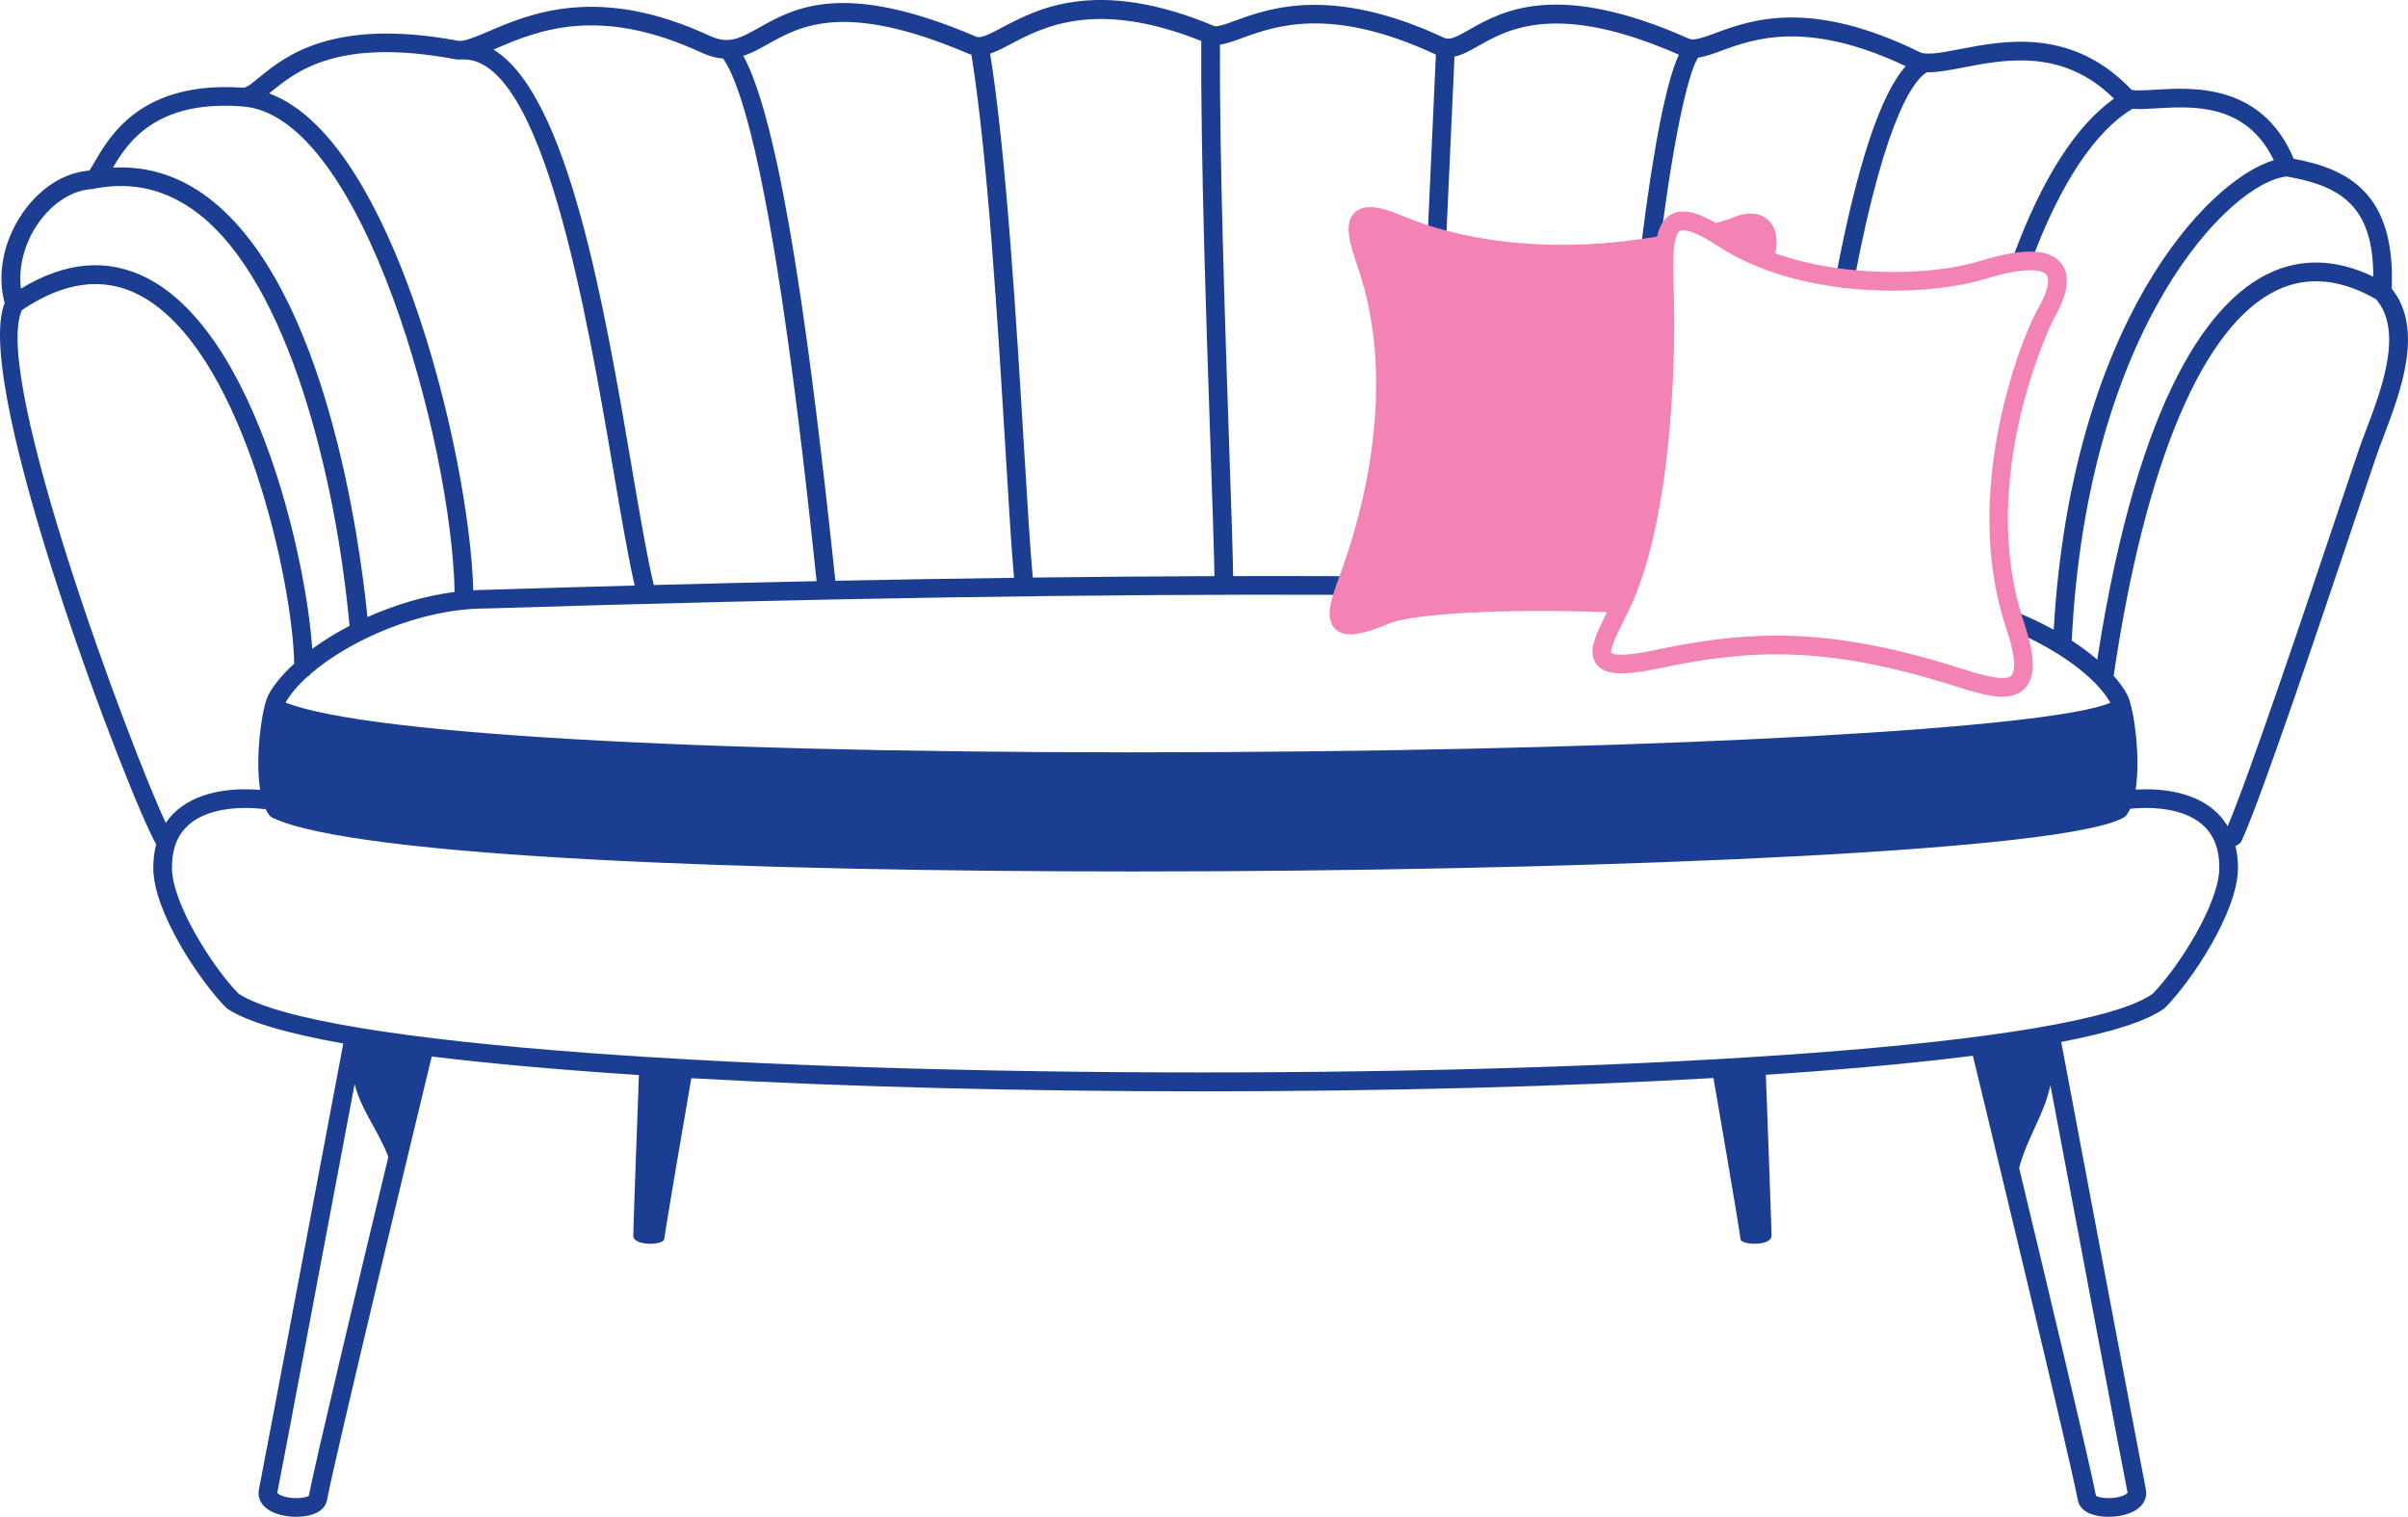 <svg xmlns="http://www.w3.org/2000/svg" id="Layer_1" viewBox="0 0 254 160"><path d="M252.281,30.451c.425-10.097-4.636-12.641-10.337-13.704-3.349-7.974-10.653-7.528-14.62-7.283-.931.057-2.201.134-2.517-.015.011.006.019.007.007-.004-6.253-6.55-13.371-5.173-18.082-4.263-1.798.349-3.496.677-4.217.323-11.589-5.694-17.839-3.392-21.573-2.017-1.26.464-2.253.831-2.785.594-13.931-6.204-19.727-2.912-23.192-.945-1.359.772-2.038,1.128-2.624.856-11.856-5.544-18.476-3.12-22.031-1.818-.94.344-1.913.698-2.231.568-12.347-5.152-18.617-1.832-22.363.152-1.254.665-2.243,1.187-2.753.97-13.944-5.969-19.122-3.064-22.904-.944-1.991,1.116-3.193,1.791-5.208.854-11.707-5.444-18.973-2.328-23.315-.467-1.181.506-2.224.945-2.897.998-.002,0-.004,0-.006,0-.002,0-.003.001-.005.001-.114.008-.22.008-.311-.008-13.196-2.458-18.228,1.634-20.931,3.833-.725.59-1.38,1.159-1.767,1.121-.004,0-.008,0-.012,0h0c-10.615-.75-13.974,5.001-15.586,7.77-.204.35-.45.772-.602.967-2.633.207-5.173,1.811-7.001,4.432C.37,25.356-.337,28.892.491,31.963c-3.565,8.757,13.364,52.722,15.985,57.092-.2.762-.308,1.589-.308,2.486-.002,4.639,4.913,11.95,7.666,14.74.047.048.1.091.155.128,2.1,1.398,6.361,2.616,12.221,3.664-.823,4.368-8.414,44.687-8.893,47.014-.15.729.094,1.416.685,1.934.766.671,2.045.979,3.239.979.651,0,1.277-.092,1.779-.267,1.113-.387,1.399-1.095,1.47-1.483.801-4.353,9.796-41.621,11.05-46.806,6.377.78,13.787,1.43,21.854,1.956-.124,3.351-.587,15.949-.595,16.947-.01,1.107,3.177,1.037,3.271.357.316-2.275,2.225-13.346,2.851-16.97,16.636.938,35.541,1.385,53.707,1.385,19.433,0,38.206-.493,54.11-1.404.623,3.604,2.538,14.71,2.854,16.989.094.679,3.28.75,3.271-.357-.009-1-.474-13.661-.596-16.974,1.887-.125,3.738-.255,5.524-.393,6.191-.478,11.625-1.017,16.312-1.614,1.18,4.88,10.263,42.509,11.068,46.883.071.388.357,1.096,1.47,1.483.503.175,1.128.267,1.78.267,1.193,0,2.473-.308,3.238-.979.592-.518.835-1.205.685-1.934-.485-2.36-8.283-43.78-8.923-47.174,5.404-1.045,9.049-2.221,10.854-3.526.044-.032.086-.067.124-.106,2.753-2.789,7.669-10.1,7.666-14.74,0-.833-.097-1.603-.269-2.32.277-.071.524-.248.654-.528,2.064-4.474,8.224-22.797,11.905-33.745,1.335-3.969,2.389-7.104,2.67-7.854l.352-.929c1.844-4.847,4.353-11.441.902-15.715ZM250.339,29.188c-3.892-1.872-7.601-1.993-11.048-.336-5.841,2.811-13.654,12.196-18.07,40.728-.801-.69-1.701-1.364-2.69-2.008,1.633-33.179,16.753-48.379,22.674-48.954,5.741,1,9.13,3.133,9.134,10.57ZM130.987,4.026c3.513-1.286,9.39-3.435,20.474,1.732-.114,2.616-.25,5.554-.397,8.716-.151,3.247-.312,6.712-.468,10.253-.024.543.397,1.003.94,1.027.014,0,.029,0,.044,0,.524,0,.959-.413.983-.942.156-3.539.317-7.003.468-10.248.144-3.111.278-6.003.391-8.588.819-.175,1.634-.627,2.516-1.128,3.117-1.771,8.328-4.717,21.151.92-1.336,2.9-2.672,9.662-3.985,20.182-.067.54.315,1.032.855,1.099.041.005.083.008.124.008.489,0,.914-.365.976-.863,1.716-13.748,3.286-18.979,4.059-20.116.761-.107,1.578-.401,2.506-.743,3.37-1.24,8.978-3.282,19.397,1.647-2.654,2.95-5.127,10.387-7.371,22.214-.102.534.25,1.05.784,1.151.062.012.124.018.185.018.464,0,.877-.329.966-.801,3.426-18.052,6.578-21.349,7.681-21.944,1.076.028,2.357-.217,3.842-.504,4.451-.862,10.512-2.018,15.878,3.288-4,2.852-7.539,8.354-10.532,16.407-.189.51.07,1.077.58,1.266.113.042.229.062.343.062.4,0,.776-.245.923-.642,3.025-8.139,6.701-13.663,10.645-16.024.674.068,1.504.019,2.502-.043,3.821-.233,9.488-.572,12.398,5.467-7.124,2.151-21.349,17.355-23.218,49.533-1.124-.622-2.322-1.204-3.578-1.724-.503-.209-1.078.031-1.287.533-.208.502.03,1.078.533,1.287,4.814,1.995,8.839,4.969,10.31,7.605-6.393,2.712-46.068,4.931-93.716,5.203-51.626.29-90.065-1.752-98.764-5.227.502-.892,1.292-1.817,2.299-2.729.169-.074.3-.203.404-.354,4.187-3.576,11.637-6.837,18.383-6.837,34.776-1.078,64.449-1.551,90.716-1.44h.004c.542,0,.982-.438.985-.98.002-.544-.437-.987-.98-.989-3.875-.017-7.834-.019-11.862-.01-.039-2.586-.205-7.482-.409-13.479-.442-13.004-1.04-30.66-.982-42.583.672-.087,1.416-.355,2.307-.68ZM106.638,4.637c3.377-1.788,9-4.741,20.074-.312-.073,11.965.535,29.875.982,43.03.203,5.976.369,10.855.408,13.417-6.193.02-12.576.07-19.162.15-.252-2.627-.542-7.412-.899-13.304-.806-13.312-1.902-31.382-3.598-41.957.68-.229,1.397-.603,2.195-1.025ZM81.022,4.641c3.424-1.919,8.114-4.55,21.166,1.037.092.04.185.059.277.087,1.699,10.441,2.802,28.612,3.61,41.974.35,5.782.636,10.505.888,13.21-6.105.079-12.377.183-18.849.313l-.096-.906c-2.291-21.567-5.423-46.789-9.608-54.465.901-.293,1.747-.765,2.612-1.25ZM74.02,5.562c.818.38,1.56.563,2.252.61,4.726,6.768,8.527,42.528,9.787,54.391l.079.74c-5.582.116-11.302.251-17.176.406-.695-2.885-1.44-7.245-2.292-12.252-2.887-16.97-6.718-39.45-14.622-44.225.088-.038.173-.073.263-.112,4.301-1.844,10.801-4.629,21.709.443ZM28.627,9.661c2.629-2.137,7.031-5.712,19.328-3.425.244.046.497.051.756.037.004,0,.008.002.012.002,8.531-.436,13.212,27.091,16.006,43.513.817,4.802,1.536,9.03,2.219,11.976-5.144.138-10.389.289-15.771.456-.417,0-.837.025-1.257.047-.18-7.054-2.355-19.508-6.366-30.768-3.116-8.75-8.161-19.066-15.164-21.647.078-.063.156-.125.236-.191ZM25.476,11.219s.007,0,.01,0c0,0,.002,0,.003,0,12.779.758,22.166,35.708,22.465,51.223-3.164.408-6.332,1.364-9.195,2.649-.795-7.937-4.346-34.691-16.694-44.163-3.085-2.367-6.494-3.444-10.15-3.245,1.568-2.669,4.525-7.127,13.562-6.465ZM4.032,23.548c1.505-2.159,3.638-3.507,5.706-3.605.164-.008.309-.049.448-.105.031-.002.059.008.09.003,3.847-.681,7.41.211,10.59,2.651,9.557,7.331,14.573,27.904,16.003,43.524-1.429.748-2.759,1.564-3.933,2.425-.323-4.755-1.694-12.214-4.046-19.226-2.389-7.124-6.629-16.346-13.264-19.827-4.172-2.189-8.679-1.828-13.416,1.053-.287-2.257.356-4.789,1.822-6.892ZM2.311,32.716c4.458-3.025,8.63-3.561,12.4-1.584,6.055,3.177,10.037,11.927,12.312,18.709,2.562,7.64,3.93,15.772,4.012,20.162-1.197,1.093-2.144,2.212-2.724,3.295-.654,1.22-1.435,6.469-.873,10.022-2.075-.176-6.111-.156-8.786,2.165-.452.392-.837.834-1.166,1.317C13.833,79.072-.924,39.71,2.311,32.716ZM32.575,157.786c-.253.162-1.141.345-2.167.17-.76-.131-1.121-.387-1.162-.473.417-2.032,6.018-31.762,8.158-43.117.746,2.818,2.473,4.854,3.56,7.656-3.099,12.895-7.726,32.283-8.39,35.764ZM223.255,157.956c-1.027.177-1.912-.008-2.166-.17-.644-3.378-5.018-21.725-8.108-34.592.933-3.407,2.644-5.584,3.299-8.72,2.155,11.434,7.723,40.981,8.145,42.998-.048.096-.409.353-1.169.484ZM227.058,104.838c-15.767,11.061-184.724,11.045-201.894-.014-2.827-2.907-7.029-9.611-7.027-13.282,0-2.021.591-3.516,1.805-4.57,2.551-2.214,7.071-1.747,8.083-1.609.116.238.244.458.391.638.092.113.209.204.34.266,8.848,4.19,51.141,5.659,90.856,5.659,3.116,0,6.218-.009,9.286-.026,41.504-.237,88.975-2.112,95.123-5.67.102-.06.194-.137.269-.229.159-.194.293-.435.415-.695,1.559-.154,5.338-.287,7.587,1.666,1.214,1.053,1.804,2.548,1.805,4.57.002,3.677-4.212,10.397-7.04,13.296ZM249.538,45.466l-.355.937c-.294.781-1.3,3.775-2.693,7.918-3.497,10.402-9.238,27.476-11.516,32.838-.372-.625-.83-1.187-1.391-1.674-2.482-2.154-6.136-2.325-8.309-2.198.552-3.552-.227-8.773-.879-9.989-.358-.668-.849-1.345-1.442-2.02,3.318-22.479,9.416-36.911,17.191-40.652,3.198-1.539,6.728-1.218,10.489.939,2.897,3.387.596,9.455-1.096,13.9Z" fill="#1b3e93"></path><path d="M217.408,27.76c-1.235-1.548-4.022-1.625-8.521-.236-4.999,1.544-14.227,1.818-21.624-.792.327-1.486.068-2.768-.762-3.53-.657-.603-1.898-1.107-4.086-.097-.469.147-.941.284-1.412.419-2.21-1.255-3.651-1.517-4.764-.886-.757.428-1.2,1.21-1.449,2.313-9.847,1.717-19.701.895-27.147-2.302-1.736-.696-3.659-1.268-4.744-.237-1.159,1.1-.584,3.13.354,5.876,4.264,12.48.292,26.204-1.614,31.525l-.287.793c-.938,2.574-1.679,4.607-.5,5.738.393.377.901.568,1.587.568.91,0,2.131-.338,3.806-1.03,2.316-1.159,12.38-1.709,23.267-1.306l-.008.015c-1.174,2.34-2.102,4.188-1.099,5.484.873,1.13,2.725,1.247,6.609.418,9.532-2.036,17.634-2.397,30.888,1.788,1.996.631,3.826,1.209,5.302,1.209.948,0,1.751-.238,2.357-.855,1.17-1.192,1.144-3.358-.086-7.023-5.114-15.248,3.029-31.753,3.118-31.908,1.57-2.72,1.836-4.665.815-5.946ZM214.887,32.721c-1.511,2.618-8.157,18.975-3.28,33.519,1.258,3.751.802,4.758.548,5.017-.703.713-3.452-.153-5.705-.865-7.602-2.401-13.567-3.344-19.068-3.344-4.358,0-8.424.593-12.78,1.522-4.08.872-4.619.326-4.637.308-.202-.409.701-2.209,1.299-3.4.174-.347.354-.705.534-1.074,4.439-9.089,5.06-26.009,4.727-34.574-.048-1.232-.194-4.981.683-5.478.25-.142,1.158-.265,4.136,1.685,1.349.883,2.825,1.604,4.364,2.211.007.003.011.009.018.011.006.002.012.001.019.003,8.198,3.217,18.428,2.777,23.722,1.142,3.985-1.23,5.918-1.021,6.401-.418.16.2.561,1.061-.981,3.733Z" fill="#f283b4"></path></svg>